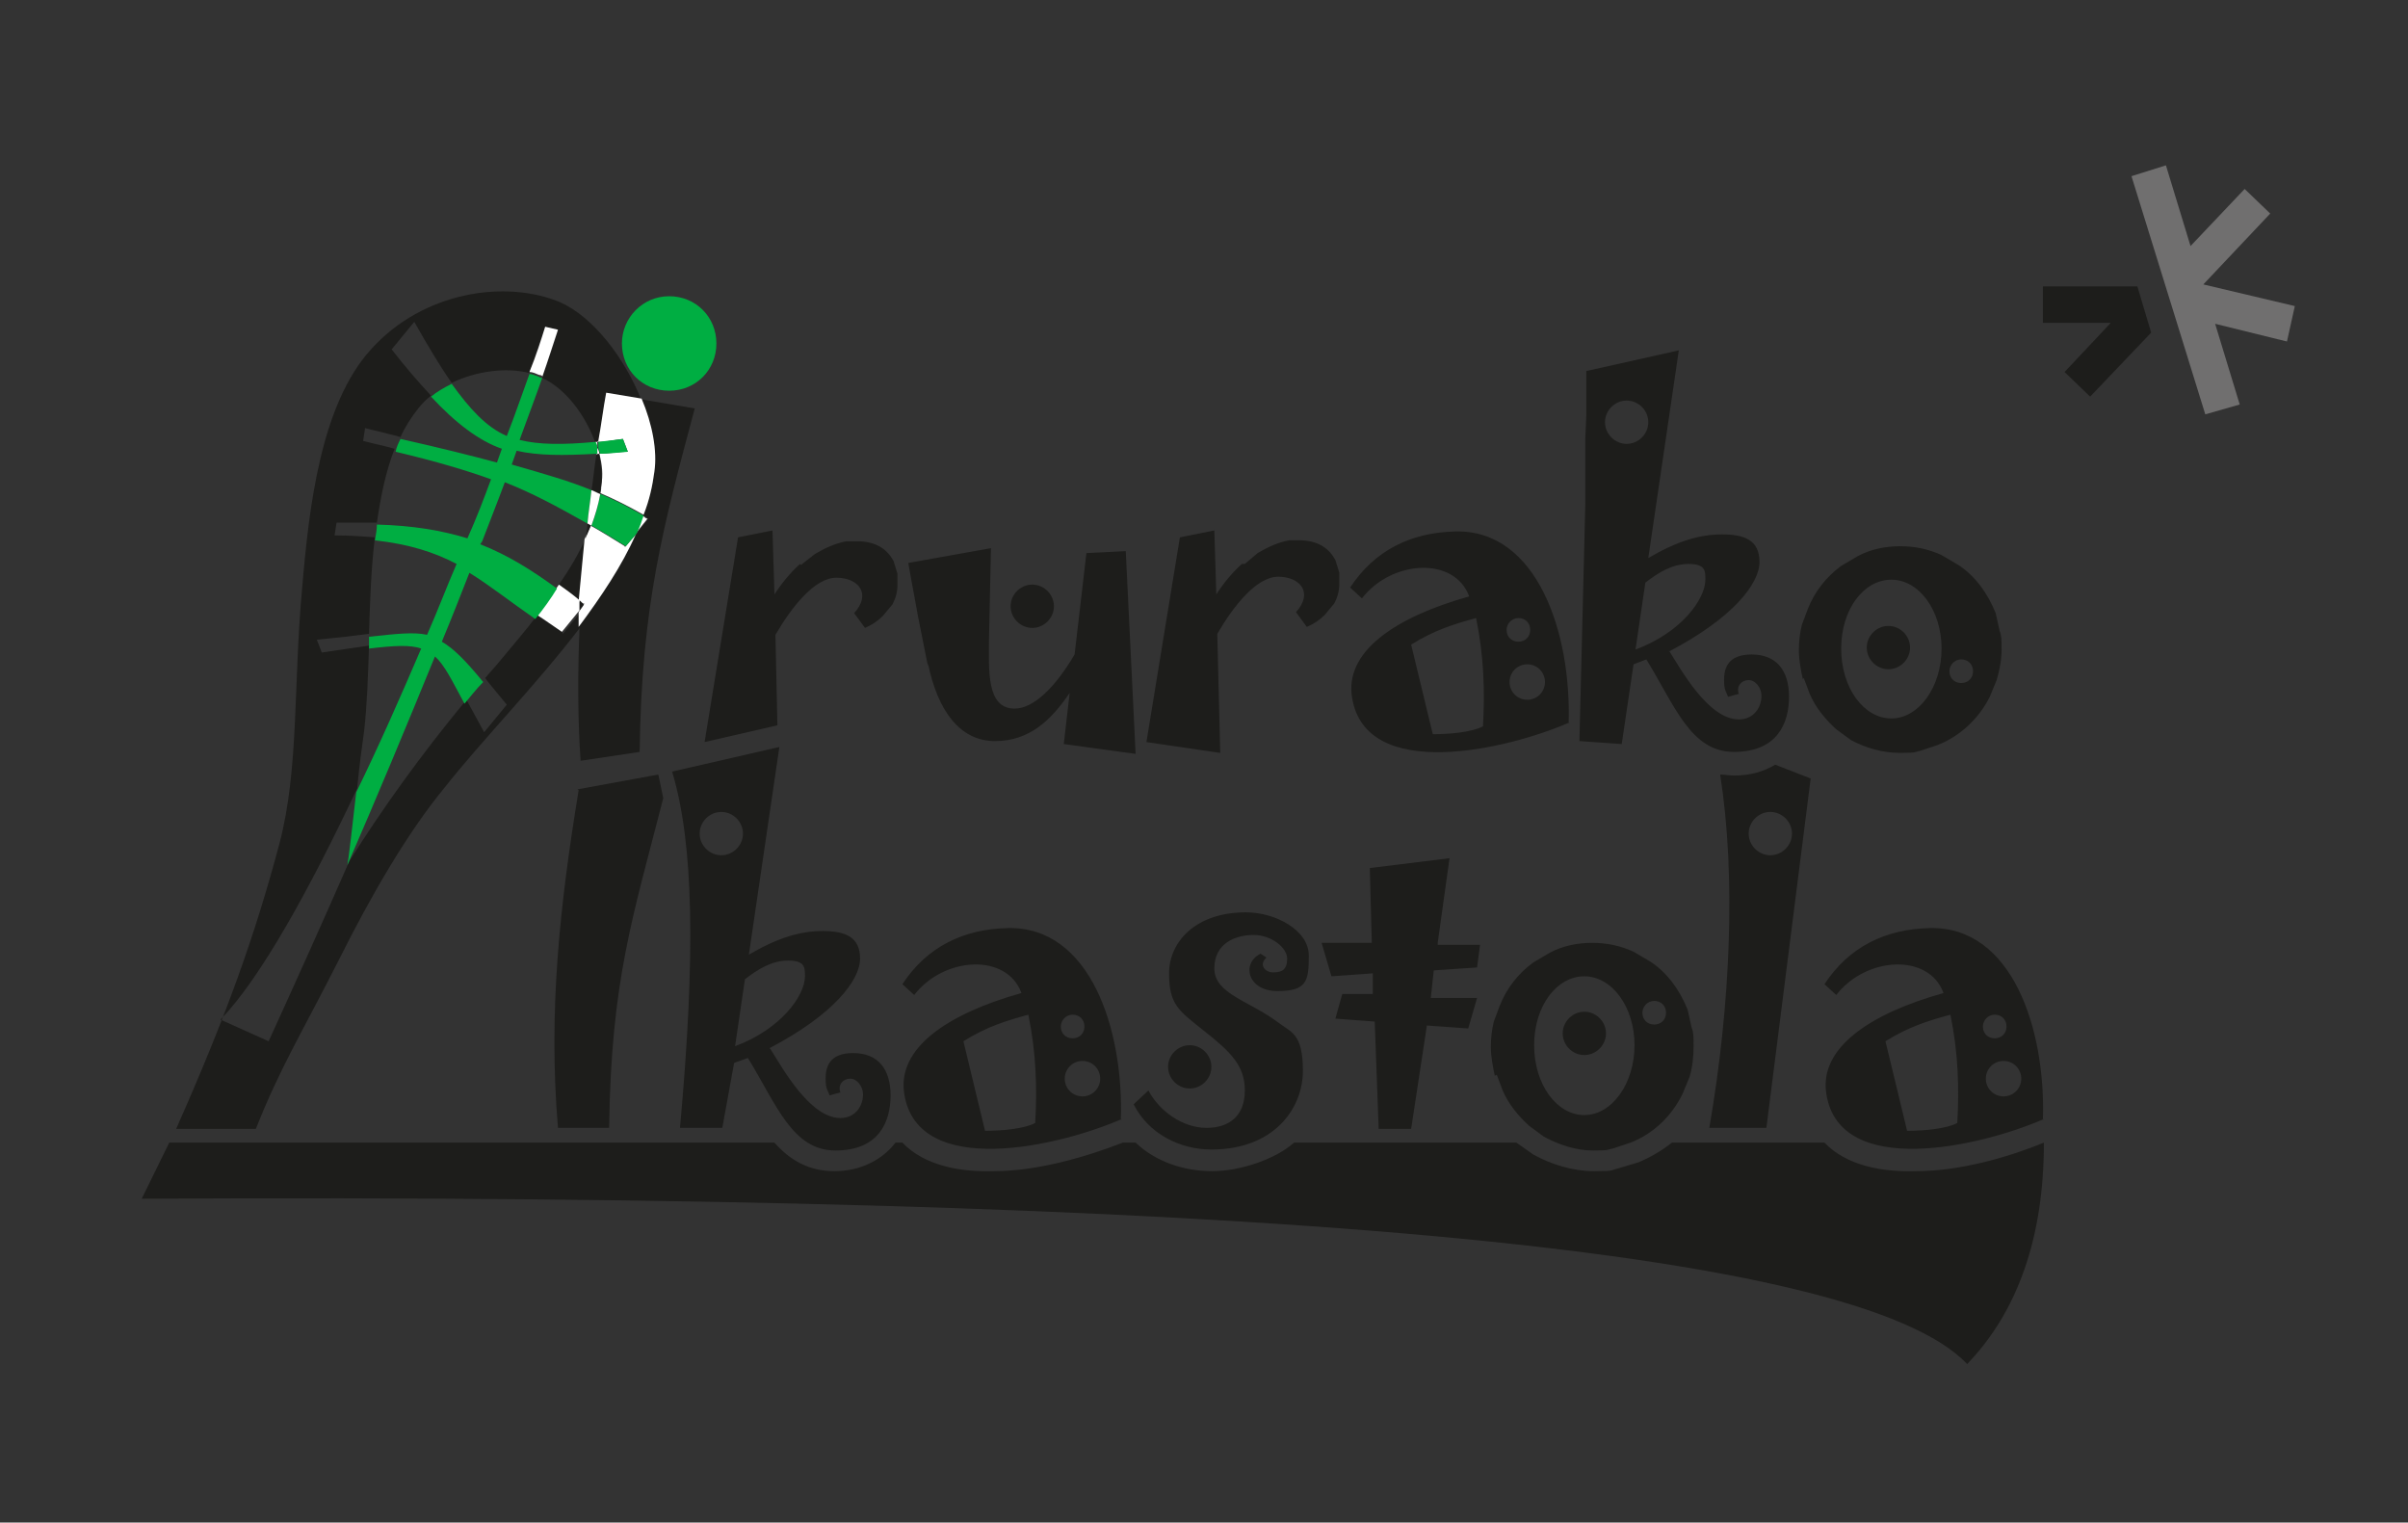 <?xml version="1.0" encoding="UTF-8"?>
<svg id="Capa_1" xmlns="http://www.w3.org/2000/svg" version="1.1" viewBox="0 0 244.7 154.7">
  <rect x="0" y="0" width="244.7" height="154.7" fill="#333333" stroke="none"/>
  <!-- Generator: Adobe Illustrator 29.8.2, SVG Export Plug-In . SVG Version: 2.1.1 Build 3)  -->
  <defs>
    <style>
      .st0, .st1 {
        fill-rule: evenodd;
      }

      .st0, .st2 {
        fill: #1d1d1b;
      }

      .st1, .st3 {
        fill: #00ae42;
      }

      .st4 {
        fill: #fff;
      }

      .st5 {
        fill: #706f6f;
      }
    </style>
  </defs>
  <g>
    <polygon class="st2" points="207.6 32.8 214.5 32.8 209.8 37.8 212.4 40.3 218.6 33.8 217.2 29.1 207.6 29.1 207.6 32.8"/>
    <polygon class="st5" points="220.1 16.8 216.6 17.9 224.1 42.1 227.6 41.1 225.1 32.9 232.4 34.7 233.2 31.1 223.9 28.9 230.7 21.7 228.1 19.2 222.6 25 220.1 16.8"/>
  </g>
  <g>
    <path class="st1" d="M63.2,34.9c0-2.6,2.1-4.8,4.8-4.8s4.8,2.1,4.8,4.8-2.1,4.8-4.8,4.8-4.8-2.1-4.8-4.8Z"/>
    <path class="st2" d="M57.1,64.2c-.9-.6-1.7-1.1-2.5-1.7-1.2,1.6-2.6,3.2-4,4.9-.4.5-.9,1-1.3,1.5.6.8,1.4,1.7,2.2,2.7l-2.3,2.8c-.7-1.3-1.3-2.4-1.8-3.3-4.7,5.7-8.5,11-11.9,16.4,0,0,0,0,0,0-2.8,6.4-5.6,12.6-8.2,18.3l-4.9-2.2c4-4.1,9-13.1,13.9-23.5.2-2.2.5-4.4.7-5.8.3-2.6.4-5.6.5-8.7-1.3.2-2.9.4-4.8.7l-.5-1.3c2.1-.2,3.8-.4,5.3-.6.1-3.2.2-6.6.6-9.8-1.2-.1-2.6-.2-4.1-.2l.2-1.3c1.5,0,2.8,0,4.1,0,.4-2.7.9-5.2,1.8-7.5-1-.3-2.1-.5-3.2-.8l.2-1.3c1.3.3,2.4.6,3.6.9.5-1.1,1.1-2,1.8-2.9.4-.5.8-.9,1.3-1.3-1.3-1.4-2.6-2.9-4-4.7l2.3-2.8c1.3,2.3,2.6,4.5,3.8,6.2,2.5-1.2,5.5-1.6,7.9-1,.6-1.8,1.1-3.3,1.6-4.6l1.3.3c-.5,1.5-1,3.1-1.6,4.8,2.4,1.1,4.4,3.8,5.4,6.6,0,0,.2,0,.3,0,.3-1.7.5-3.3.8-4.9l3.6.6c-1.7-4.3-4.9-8.5-8.3-10-5.5-2.3-13.9-1.1-19.2,4.8-5.1,5.6-6.3,16-7,24.3-.9,9.7-.3,18.3-2.3,25.9-2.5,9.4-5.4,17.5-10.5,29h8.1c2.5-6.3,4.6-9.6,8.4-17.1,3.3-6.6,7-13,10.8-17.6,3.7-4.7,9.2-10.3,13.8-16.3,0-.5,0-1,0-1.5l-1.8,2.2Z"/>
    <path class="st2" d="M58.9,61c.1-2.1.3-4.2.6-6.3-.7,1.6-1.6,3.1-2.7,4.7.7.5,1.4,1,2.1,1.6Z"/>
    <path class="st4" d="M60.8,44.9c0,0-.2,0-.3,0,0,.2.1.4.2.5,0-.2,0-.4,0-.6Z"/>
    <path class="st4" d="M55.1,38.3c.6-1.7,1.1-3.3,1.6-4.8l-1.3-.3c-.4,1.3-.9,2.9-1.6,4.6.4,0,.7.2,1,.3,0,0,.2,0,.3.1Z"/>
    <path class="st4" d="M54.6,62.5c.8.5,1.6,1.1,2.5,1.7l1.8-2.2c0-.3,0-.7,0-1-.7-.6-1.4-1.1-2.1-1.6-.7,1-1.4,2-2.2,3.1Z"/>
    <path class="st3" d="M49,55c.8-2.1,1.6-4.1,2.3-6,2.8,1.1,5.2,2.4,8.4,4.2.1-1.1.3-2.3.4-3.4-2.2-.9-4.6-1.6-8.1-2.6l.5-1.4c2.2.5,4.7.5,8.2.3,0-.2,0-.4,0-.7,0-.2-.1-.4-.2-.5-3.3.3-5.7.3-7.7-.2.8-2.2,1.6-4.3,2.3-6.3,0,0-.2,0-.3-.1-.3-.1-.7-.3-1-.3-.7,1.9-1.4,4-2.3,6.3-2.1-.9-3.8-2.8-5.6-5.3-.8.4-1.5.8-2.1,1.3,2.5,2.7,4.9,4.5,7.2,5.3l-.5,1.4c-2.6-.7-5.8-1.5-9.8-2.4-.2.4-.4.8-.5,1.3,4.2,1,7.2,1.9,9.7,2.8-.7,1.9-1.5,4-2.4,6-2.6-.8-5.5-1.3-9.2-1.4,0,.5-.1,1-.2,1.6,3.5.4,6,1.2,8.3,2.4-1,2.3-1.9,4.7-3,7.2-1.4-.3-3.1-.1-5.9.2,0,.4,0,.8,0,1.2,2.5-.3,4.2-.4,5.3,0-2.1,4.9-4.3,9.9-6.6,14.6-.4,3.5-.8,7-.9,7.4,3-6.9,6-14.1,8.9-21.2,1,.9,1.7,2.4,3,4.8.6-.7,1.2-1.5,1.9-2.2-1.8-2.2-3-3.4-4.2-4.1,1-2.4,1.9-4.7,2.8-7,2.1,1.3,4.1,2.9,6.7,4.7.8-1,1.6-2.1,2.2-3.1-2.6-1.9-5-3.4-7.8-4.5Z"/>
    <path class="st2" d="M65.2,40.6c1.1,2.6,1.6,5.3,1.3,7.4-.2,1.5-.6,2.9-1.1,4.4.2,0,.3.2.5.3l-1.2,1.5c-1.4,3.1-3.5,6.3-5.8,9.4-.2,4.7-.2,9.4.1,13.7l6-.9c.2-15,2.4-22.9,5.6-34.9l-5.3-.9Z"/>
    <path class="st4" d="M63.5,55.5c-1.3-.8-2.4-1.5-3.5-2.1-.2.5-.4.9-.6,1.4-.2,2.1-.4,4.2-.6,6.3.2.1.3.2.5.4l-.5.7c0,.5,0,1,0,1.5,2.3-3.1,4.4-6.2,5.8-9.4l-1.1,1.3Z"/>
    <path class="st4" d="M60.8,44.9c.8,0,1.6-.2,2.5-.3l.5,1.3c-1,0-2,.2-2.9.2.3,1.1.4,2.2.2,3.2,0,.3,0,.5-.1.8,1.4.6,2.8,1.3,4.4,2.2.6-1.5.9-2.9,1.1-4.4.3-2.1-.2-4.8-1.3-7.4l-3.6-.6c-.3,1.6-.5,3.3-.8,4.9Z"/>
    <path class="st2" d="M60.1,49.8c.3.1.6.2.9.4,0-.3,0-.5.1-.8.1-1,0-2.1-.2-3.2,0,0-.2,0-.3,0-.2,1.2-.3,2.4-.5,3.7Z"/>
    <path class="st2" d="M59.5,54.7c.2-.5.4-.9.6-1.4-.1,0-.3-.2-.4-.2,0,.5-.1,1.1-.2,1.6Z"/>
    <path class="st4" d="M65.8,52.7c-.2,0-.3-.2-.5-.3-.2.6-.5,1.2-.7,1.8l1.2-1.5Z"/>
    <path class="st3" d="M60.9,46.1c.9,0,1.8-.1,2.9-.2l-.5-1.3c-.9.1-1.7.2-2.5.3,0,.2,0,.4,0,.6,0,.2.1.4.2.6Z"/>
    <path class="st3" d="M60.1,53.4c1.1.6,2.2,1.3,3.5,2.1l1.1-1.3c.3-.6.5-1.2.7-1.8-1.6-.9-2.9-1.6-4.4-2.2-.2,1.1-.5,2.2-.9,3.2Z"/>
    <path class="st2" d="M59.4,61.4c-.2-.1-.3-.2-.5-.4,0,.3,0,.7,0,1l.5-.7Z"/>
    <path class="st4" d="M60.1,49.8c-.1,1.1-.3,2.2-.4,3.4.1,0,.3.2.4.2.4-1.1.7-2.1.9-3.2-.3-.1-.6-.3-.9-.4Z"/>
    <path class="st4" d="M60.6,46.1c0,0,.2,0,.3,0,0-.2-.1-.4-.2-.6,0,.2,0,.4,0,.7Z"/>
    <path class="st0" d="M71.1,84.7c0-1.2,1-2.2,2.2-2.2s2.2,1,2.2,2.2-1,2.2-2.2,2.2-2.2-1-2.2-2.2ZM198.1,68.2c0-.6.5-1.2,1.2-1.2s1.2.5,1.2,1.2-.5,1.2-1.2,1.2-1.2-.5-1.2-1.2ZM166.9,102.9c0-.6.5-1.2,1.2-1.2s1.2.5,1.2,1.2-.5,1.2-1.2,1.2-1.2-.5-1.2-1.2ZM102.7,61.6c0-1.2,1-2.2,2.2-2.2s2.2,1,2.2,2.2-1,2.2-2.2,2.2-2.2-1-2.2-2.2ZM153.1,64c0-.6.5-1.2,1.2-1.2s1.2.5,1.2,1.2-.5,1.2-1.2,1.2-1.2-.5-1.2-1.2ZM153.4,69.3c0-1,.8-1.8,1.8-1.8s1.8.8,1.8,1.8-.8,1.8-1.8,1.8-1.8-.8-1.8-1.8ZM107.8,104.3c0-.6.5-1.2,1.2-1.2s1.2.5,1.2,1.2-.5,1.2-1.2,1.2-1.2-.5-1.2-1.2ZM108.2,109.6c0-1,.8-1.8,1.8-1.8s1.8.8,1.8,1.8-.8,1.8-1.8,1.8-1.8-.8-1.8-1.8ZM201.5,104.3c0-.6.5-1.2,1.2-1.2s1.2.5,1.2,1.2-.5,1.2-1.2,1.2-1.2-.5-1.2-1.2ZM201.8,109.6c0-1,.8-1.8,1.8-1.8s1.8.8,1.8,1.8-.8,1.8-1.8,1.8-1.8-.8-1.8-1.8ZM158.8,105c0-1.2,1-2.2,2.2-2.2s2.2,1,2.2,2.2-1,2.2-2.2,2.2-2.2-1-2.2-2.2ZM189.7,65.8c0-1.2,1-2.2,2.2-2.2s2.2,1,2.2,2.2-1,2.2-2.2,2.2-2.2-1-2.2-2.2ZM163.1,42.9c0-1.2,1-2.2,2.2-2.2s2.2,1,2.2,2.2-1,2.2-2.2,2.2-2.2-1-2.2-2.2ZM118.7,108.4c0-1.2,1-2.2,2.2-2.2s2.2,1,2.2,2.2-1,2.2-2.2,2.2-2.2-1-2.2-2.2ZM177.7,84.7c0-1.2,1-2.2,2.2-2.2s2.2,1,2.2,2.2-1,2.2-2.2,2.2-2.2-1-2.2-2.2ZM173.7,114.6c2.2-12.7,2.7-25.8,1.1-35.9.5,0,.9.1,1.4.1,1.7,0,3-.4,4.2-1.1l3.6,1.4-4.5,35.5h-5.8ZM207.6,113.8c.3-9.2-3.1-19.7-11.5-19.5-4.5.1-8.2,1.9-10.7,5.7l1.2,1.1c3-3.9,9.4-4.3,10.9-.2-7.5,2.1-12.7,5.6-11.9,10.3,1.4,8.6,15.7,5.3,22.1,2.5ZM198.2,103.1c.8,3.9.9,7.4.7,11-1.1.6-3.4.8-5.1.8l-2.2-9.1c2.4-1.5,4.4-2.1,6.6-2.7ZM146.1,95.8l1.2-8.6-8.1,1,.2,7.6h-5.1l1,3.4,4.2-.3v2.1c.1,0-3.1,0-3.1,0l-.7,2.5,4,.3.4,10.9h3.3l1.6-10.5,4.2.3.9-3.1h-4.7c0-.1.3-2.8.3-2.8l4.4-.3.3-2.3h-4.3ZM115.2,112.2c1.5,3,4.7,4.6,7.9,4.6,6.4,0,9.3-4.2,9.3-8s-1.2-3.9-2.5-4.9c-2.9-2.2-6.5-2.9-6.5-5.5s2.2-3.4,4-3.4,3.4,1.3,3.4,2.4-.5,1.4-1.4,1.4-1.5-.8-.7-1.5l-.6-.4c-2,1-1.3,3.8,1.7,3.8s3.2-1,3.2-3.6-3.4-4.4-6.4-4.4c-5.1,0-7.8,3-7.8,6.2s1,3.8,3.5,5.8c2.8,2.2,4.2,3.6,4.2,6.1s-1.5,3.8-3.9,3.8-4.8-1.7-5.9-3.8l-1.6,1.5ZM161,99.2c2.8,0,5.1,3.1,5.1,7s-2.3,7.1-5.1,7.1-5.1-3.1-5.1-7.1,2.3-7,5.1-7ZM152.1,109.2l.6,1.6c.6,1.4,1.6,2.6,2.7,3.6l1.5,1.1c1.5.8,3.2,1.4,5,1.4s1.4-.1,2-.2l1.8-.6c2.3-.9,4.2-2.7,5.3-5l.7-1.7c.3-1,.4-2.1.4-3.1s0-1.4-.2-1.9l-.4-1.8c-.8-2-2.1-3.8-3.8-4.9l-1.7-1c-1.3-.6-2.7-.9-4.2-.9s-3,.3-4.3,1l-1.7,1c-1.5,1.1-2.7,2.6-3.4,4.4l-.6,1.6c-.2.8-.3,1.7-.3,2.6s.2,2,.4,2.9ZM75.7,99.5c1.3-1,2.7-1.9,4.4-1.9s1.7.7,1.7,1.6c0,2-2.5,5.4-7.1,7.1l1-6.8ZM78.2,106.5c6.5-3.4,9.2-6.9,9.2-9.1s-1.5-2.8-3.8-2.8-4.6.7-7.5,2.4l3.1-21.1-10.9,2.5c2.2,7.3,2.4,18.6.8,36.2h4.3l1.2-6.6,1.4-.5c2.9,4.7,4.5,9.4,8.9,9.4s5.6-2.9,5.6-5.6-1.3-4.3-3.8-4.3-2.8,1.5-2.8,2.6.2,1.1.4,1.7l1.1-.3c-.3-.8.3-1.4,1-1.4s1.3.8,1.3,1.6c0,1.2-.8,2.4-2.3,2.4-3.1,0-5.9-5.1-7.1-7ZM113.9,113.8c.3-9.2-3.1-19.7-11.5-19.5-4.5.1-8.2,1.9-10.7,5.7l1.2,1.1c3-3.9,9.4-4.3,10.9-.2-7.5,2.1-12.7,5.6-11.9,10.3,1.4,8.6,15.7,5.3,22.1,2.5ZM104.5,103.1c.8,3.9.9,7.4.7,11-1.1.6-3.4.8-5.1.8l-2.2-9.1c2.4-1.5,4.4-2.1,6.6-2.7ZM58.8,80.3c-1.9,11.6-3.1,22.4-2.1,34.3h5.2c.2-15,2.4-21.4,5.5-33.5l-.5-2.4-8.2,1.5ZM192.2,58.9c2.8,0,5.1,3.1,5.1,7s-2.3,7.1-5.1,7.1-5.1-3.1-5.1-7.1,2.3-7,5.1-7ZM183.3,68.9l.6,1.6c.6,1.4,1.6,2.6,2.7,3.6l1.5,1.1c1.5.8,3.2,1.3,5,1.3s1.4-.1,2-.2l1.8-.6c2.3-.9,4.2-2.7,5.3-4.9l.7-1.7c.3-1,.5-2.1.5-3.1s0-1.4-.2-1.9l-.4-1.8c-.8-2-2.1-3.8-3.8-4.9l-1.7-1c-1.3-.6-2.7-.9-4.2-.9s-3,.3-4.3,1l-1.7,1c-1.5,1.1-2.7,2.6-3.4,4.4l-.6,1.6c-.2.8-.3,1.7-.3,2.6s.2,2,.4,2.9ZM167.2,59.2c1.3-1,2.7-1.9,4.4-1.9s1.7.7,1.7,1.6c0,2-2.5,5.4-7.1,7.1l1-6.8ZM169.6,66.2c6.5-3.4,9.2-6.9,9.2-9.1s-1.5-2.8-3.8-2.8-4.6.7-7.5,2.4l3.1-21.1-9.4,2.1v4.5c0,0-.1,2.3-.1,2.3v4.4c0,0,0,2.2,0,2.2l-.6,24.2,4.3.3,1.2-8.1,1.3-.5c2.9,4.7,4.5,9.4,8.9,9.4s5.6-2.9,5.6-5.6-1.3-4.3-3.8-4.3-2.8,1.5-2.8,2.6.2,1.1.4,1.7l1.1-.3c-.3-.8.3-1.4,1-1.4s1.3.8,1.3,1.6c0,1.2-.8,2.4-2.3,2.4-3.1,0-5.9-5.1-7.1-7ZM159.4,73.5c.3-9.2-3.2-19.7-11.5-19.5-4.5.1-8.2,1.9-10.7,5.7l1.2,1.1c3-3.9,9.4-4.3,10.9-.2-7.5,2.1-12.7,5.6-11.9,10.3,1.4,8.6,15.7,5.3,22.1,2.5ZM150,62.8c.8,3.9.9,7.4.7,11-1.1.6-3.4.8-5.1.8l-2.2-9.1c2.4-1.5,4.4-2.1,6.6-2.7ZM126.2,57.3c-1,.9-1.9,2-2.6,3.1l-.2-6.5-3.5.7-3.4,20.8,7.5,1.1-.3-12.1c1.7-2.9,4-5.8,6.2-5.8s3.6,1.6,1.8,3.6l1.1,1.5c.7-.3,1.3-.7,1.8-1.2l1-1.2c.3-.6.5-1.2.5-2s0-.7,0-1.1l-.4-1.3c-.6-1.1-1.6-1.9-3.4-2h-1.3c-1.1.2-2.2.7-3.2,1.3l-1.3,1.1ZM94.3,67.4c1,4.9,3.3,7.9,6.8,7.9s5.7-2.1,7.6-4.9l-.6,5.2,7.3,1-1-20.6-4,.2-1.2,10.3c-2,3.4-4.2,5.5-6.1,5.5-2.9,0-2.6-4-2.6-7l.2-9.3-8.4,1.5.3,1.7.3,1.6.4,2.2.3,1.5.4,2,.3,1.5ZM81.3,57.3c-1,.9-1.9,2-2.6,3.1l-.2-6.5-3.5.7-3.4,20.8,7.4-1.7-.2-9.2c1.7-2.9,4-5.8,6.2-5.8s3.6,1.6,1.8,3.6l1.1,1.5c.7-.3,1.3-.7,1.8-1.2l1-1.2c.3-.6.5-1.2.5-2s0-.7,0-1.1l-.4-1.3c-.6-1.1-1.6-1.9-3.4-2h-1.4c-1.1.2-2.2.7-3.2,1.3l-1.4,1.1ZM131.5,116.1h22.6l1.7,1.2c1.8,1,4,1.7,6.2,1.7s1.6-.1,2.5-.3l2-.6c1.2-.5,2.4-1.2,3.4-2h15.5c2.3,2.4,6,3,9.3,2.9,4.6,0,9.6-1.5,13-2.9,0,9.7-2.7,17.2-7.8,22.5-11.1-11.8-73-17.4-185.5-16.8l2.8-5.7h61.5c1.5,1.7,3.4,2.9,6.1,2.9s4.9-1.2,6.2-2.9h.7c2.3,2.4,6,3,9.3,2.9,4.5,0,9.5-1.5,13.1-2.9h1.3c2.1,2,5,2.9,7.8,2.9s6.4-1.2,8.3-2.9Z"/>
  </g>
</svg>